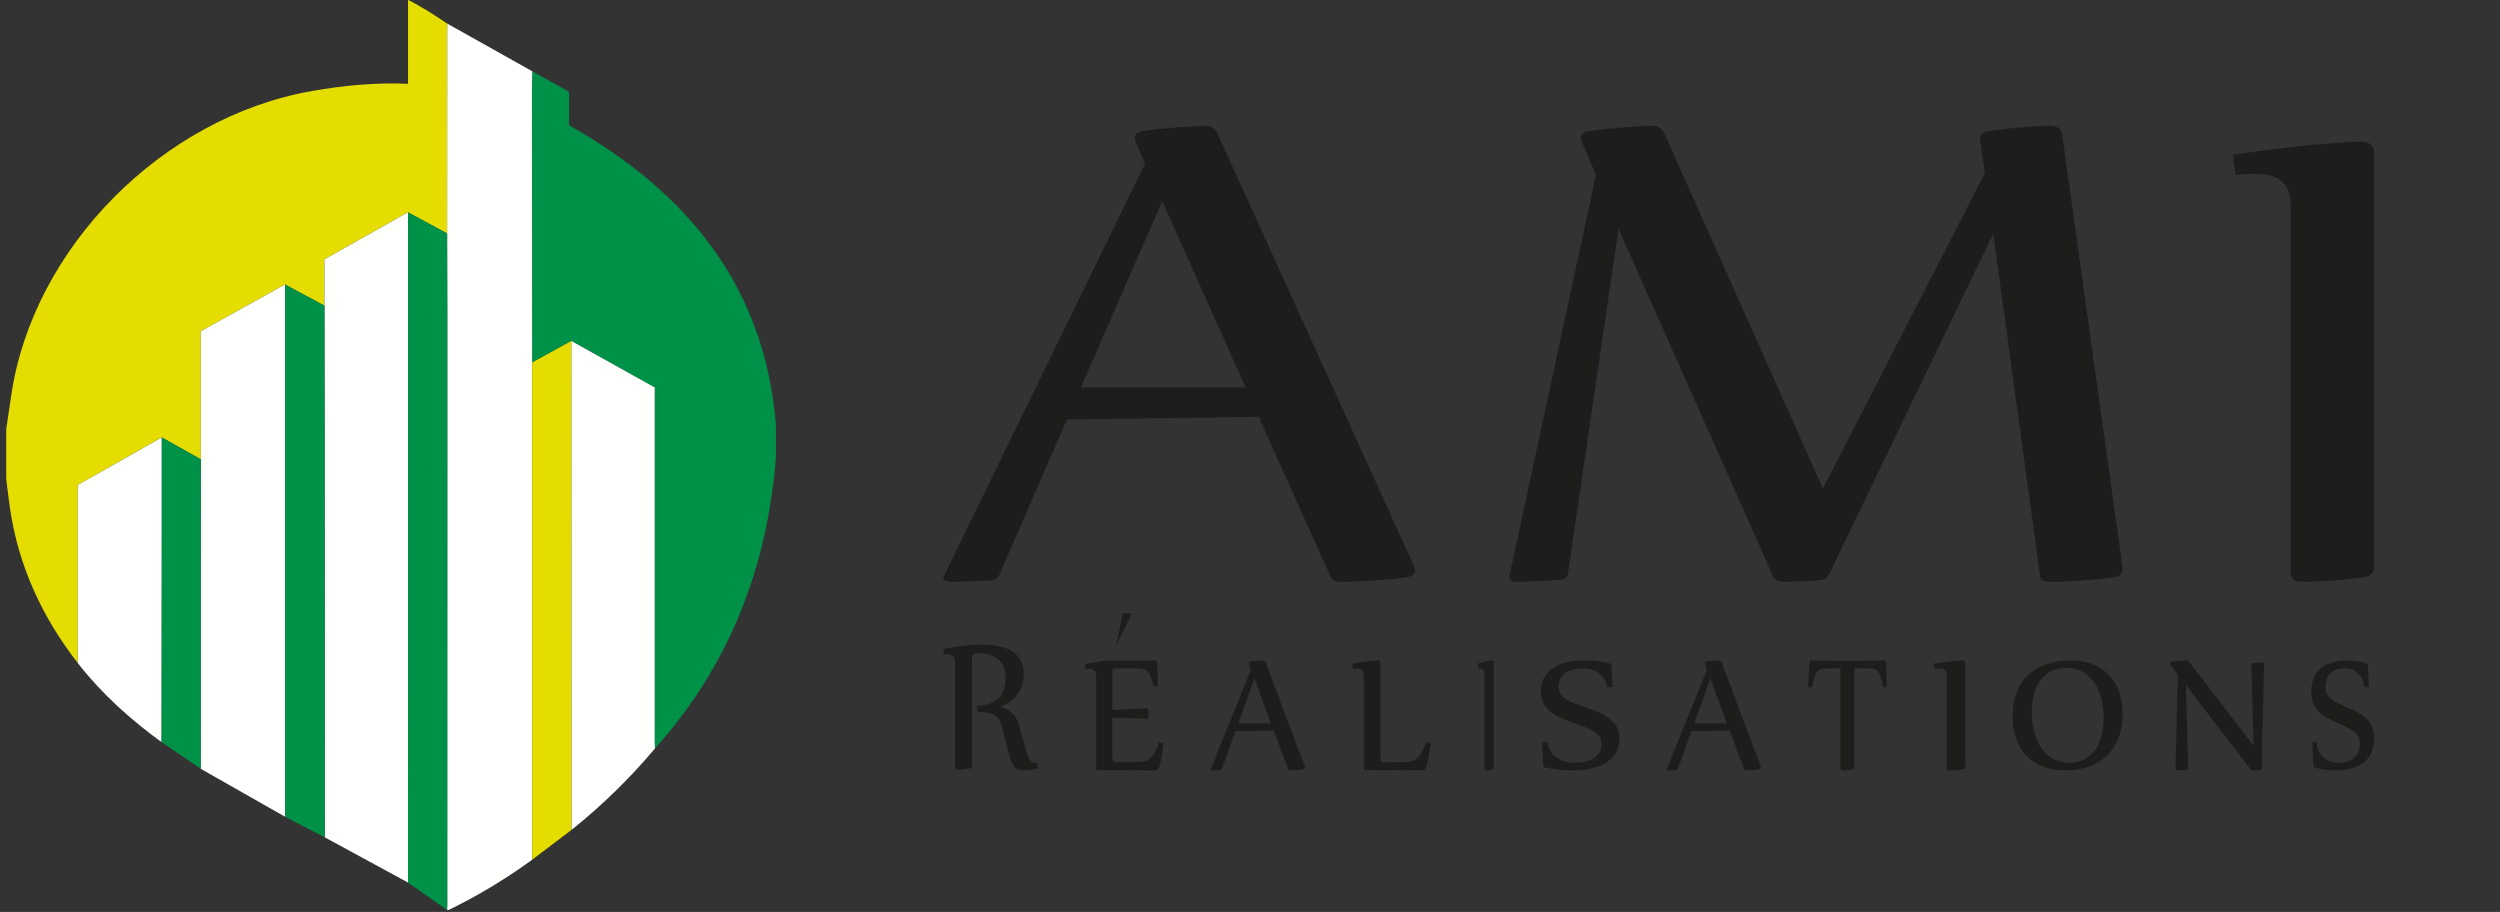 <svg xmlns="http://www.w3.org/2000/svg" width="159" height="58" viewBox="0 0 159 58" fill="none"><rect x="0" y="0" width="159" height="58" fill="#333333" stroke="none"/><path d="M4.949 42.174C2.661 39.228 1.152 35.949 0.623 32.253C0.539 31.659 0.472 31.063 0.396 30.468V27.299C0.5 26.597 0.607 25.895 0.708 25.192C2.061 15.796 10.312 7.449 19.864 5.784C21.877 5.433 23.895 5.239 25.951 5.329V0C25.967 0.002 25.982 0.004 25.998 0.006C26.398 0.233 26.805 0.449 27.196 0.689C27.627 0.953 28.027 1.228 28.451 1.505C28.451 1.505 28.444 1.721 28.444 1.823C28.441 6.165 28.439 10.507 28.437 14.849C27.607 14.4 26.775 13.95 25.944 13.501C24.177 14.496 22.409 15.491 20.632 16.492C20.632 17.43 20.632 18.522 20.632 19.444C19.804 18.976 18.987 18.577 18.128 18.091C18.128 18.026 18.128 18.206 18.128 18.091C16.349 19.078 14.561 20.071 12.772 21.064V29.215C11.954 28.756 11.135 28.295 10.287 27.819C10.287 27.716 10.287 27.967 10.287 27.819C8.511 28.826 6.734 29.832 4.948 30.845C4.948 34.511 4.948 38.519 4.948 42.173" fill="#E5DD00"></path><path d="M49.349 27.031C49.349 27.714 49.349 28.399 49.35 29.082C48.795 36.07 46.401 42.313 41.657 47.602C41.653 47.491 41.641 47.38 41.641 47.269C41.641 40.095 41.641 32.922 41.641 25.748V24.643C39.867 23.653 38.101 22.668 36.336 21.683C35.505 22.141 34.675 22.598 33.845 23.054C33.84 17.332 33.835 11.609 33.832 5.887C33.832 5.435 33.846 4.983 33.853 4.531C34.632 4.968 35.412 5.404 36.191 5.839V7.967C43.743 12.224 48.63 18.22 49.35 27.03" fill="#009149"></path><path d="M33.852 4.532C33.845 4.984 33.831 5.437 33.831 5.888C33.834 11.61 33.839 17.333 33.844 23.055C33.844 33.597 33.844 44.138 33.845 54.68C32.17 55.899 30.4 56.965 28.534 57.873C28.508 57.886 28.468 57.871 28.435 57.87C28.439 57.774 28.445 57.678 28.445 57.582C28.447 45.174 28.448 32.766 28.449 20.358C28.449 18.522 28.442 16.686 28.438 14.85C28.44 10.508 28.442 6.166 28.445 1.824C28.445 1.722 28.452 1.506 28.452 1.506C30.247 2.512 32.058 3.527 33.852 4.533" fill="#FFFFFE"></path><path d="M20.634 19.273V16.493C22.411 15.493 24.178 14.497 25.946 13.502C25.949 13.598 25.956 13.694 25.956 13.791C25.956 23.83 25.957 33.868 25.956 43.906C25.956 47.981 25.951 52.056 25.948 56.13L20.659 53.255C20.656 45.064 20.654 36.873 20.649 28.68C20.647 25.544 20.639 22.408 20.634 19.273Z" fill="#FFFFFE"></path><path d="M12.773 29.216V21.065C14.562 20.072 16.35 19.079 18.129 18.091C18.129 18.091 18.133 18.14 18.133 18.162C18.133 29.423 18.132 40.684 18.131 51.946C16.342 50.929 14.553 49.911 12.765 48.895C12.768 42.335 12.77 35.775 12.773 29.216Z" fill="#FFFFFE"></path><path d="M36.334 21.683C38.1 22.668 39.866 23.654 41.64 24.643V25.748C41.64 32.922 41.64 40.095 41.64 47.269C41.64 47.38 41.65 47.491 41.657 47.602C40.057 49.502 38.288 51.233 36.342 52.787C36.34 42.419 36.337 32.052 36.334 21.684" fill="#FFFFFE"></path><path d="M25.947 56.132C25.95 52.057 25.954 47.982 25.955 43.907C25.956 33.868 25.955 23.83 25.955 13.792C25.955 13.695 25.949 13.599 25.945 13.503C26.775 13.952 27.607 14.402 28.437 14.85C28.441 16.686 28.448 18.522 28.448 20.358C28.448 32.766 28.446 45.174 28.444 57.582C28.444 57.678 28.437 57.774 28.434 57.87L25.946 56.132H25.947Z" fill="#009149"></path><path d="M18.131 51.946C18.131 40.684 18.133 29.423 18.133 18.162L18.13 18.096V18.091C18.989 18.577 19.806 18.977 20.634 19.445C20.639 22.581 20.647 25.546 20.649 28.681C20.654 36.872 20.656 45.064 20.659 53.256C19.817 52.819 18.974 52.383 18.131 51.947" fill="#009149"></path><path d="M4.949 42.174C4.949 38.52 4.949 34.512 4.949 30.846C6.736 29.834 8.512 28.827 10.29 27.82C10.29 29.713 10.29 31.959 10.29 33.852C10.287 38.302 10.283 42.752 10.278 47.202C8.285 45.751 6.465 44.12 4.949 42.174Z" fill="#FFFFFE"></path><path d="M36.334 21.683C36.337 32.051 36.34 42.418 36.342 52.786C35.509 53.417 34.678 54.048 33.845 54.679C33.845 44.137 33.845 33.596 33.844 23.054C34.675 22.597 35.504 22.14 36.334 21.683Z" fill="#E5DD00"></path><path d="M10.278 47.202C10.283 42.752 10.287 38.302 10.289 33.852C10.29 31.959 10.289 30.067 10.289 28.174V27.82C11.136 28.296 11.955 28.756 12.773 29.216C12.77 35.775 12.767 42.335 12.765 48.895L10.278 47.202Z" fill="#009149"></path><path d="M62.134 44.903C62.43 44.881 62.691 44.833 62.92 44.758C63.146 44.683 63.336 44.573 63.489 44.43C63.64 44.287 63.756 44.105 63.835 43.885C63.915 43.664 63.953 43.398 63.953 43.084C63.953 42.824 63.911 42.597 63.828 42.404C63.742 42.21 63.626 42.05 63.475 41.924C63.324 41.799 63.148 41.704 62.943 41.642C62.738 41.581 62.519 41.55 62.285 41.55C62.132 41.55 62.016 41.563 61.938 41.592C61.861 41.62 61.822 41.702 61.822 41.834V48.69C61.822 48.795 61.775 48.857 61.682 48.875C61.617 48.888 61.545 48.899 61.466 48.91C61.386 48.921 61.309 48.93 61.233 48.936C61.158 48.943 61.088 48.947 61.026 48.949C60.962 48.949 60.916 48.954 60.885 48.954C60.792 48.954 60.745 48.899 60.745 48.789V42.16C60.745 41.94 60.703 41.792 60.618 41.719C60.532 41.647 60.422 41.609 60.288 41.609C60.211 41.609 60.128 41.616 60.035 41.629L60 41.266C60.385 41.191 60.784 41.128 61.199 41.077C61.613 41.026 62.035 41 62.467 41C62.653 41 62.846 41.009 63.049 41.026C63.253 41.044 63.454 41.077 63.65 41.125C63.845 41.174 64.033 41.242 64.209 41.328C64.385 41.414 64.54 41.526 64.674 41.664C64.807 41.803 64.912 41.97 64.991 42.166C65.071 42.362 65.109 42.595 65.109 42.864C65.109 43.15 65.071 43.403 64.997 43.62C64.922 43.838 64.819 44.032 64.685 44.199C64.552 44.366 64.397 44.509 64.221 44.63C64.044 44.749 63.853 44.85 63.65 44.934V44.974C63.746 44.996 63.849 45.031 63.961 45.077C64.074 45.123 64.182 45.189 64.288 45.275C64.395 45.361 64.492 45.471 64.583 45.603C64.674 45.735 64.745 45.898 64.8 46.091L65.228 47.605C65.286 47.812 65.338 47.977 65.386 48.1C65.435 48.223 65.485 48.318 65.539 48.382C65.593 48.446 65.655 48.487 65.723 48.507C65.793 48.527 65.878 48.536 65.983 48.536L66 48.879C65.926 48.897 65.847 48.912 65.76 48.93C65.673 48.945 65.588 48.956 65.502 48.967C65.417 48.976 65.342 48.985 65.274 48.989C65.206 48.996 65.156 49 65.121 49C64.999 49 64.889 48.982 64.792 48.949C64.695 48.916 64.61 48.859 64.532 48.778C64.455 48.696 64.387 48.589 64.327 48.454C64.267 48.32 64.213 48.151 64.163 47.948L63.752 46.336C63.694 46.107 63.624 45.922 63.545 45.785C63.464 45.649 63.363 45.544 63.243 45.471C63.121 45.398 62.976 45.35 62.803 45.326C62.631 45.301 62.426 45.284 62.182 45.275L62.13 44.899L62.134 44.903Z" fill="#1D1D1B"></path><path d="M70.739 48.045C70.739 48.142 70.739 48.218 70.746 48.272C70.752 48.326 70.766 48.369 70.789 48.398C70.813 48.427 70.853 48.449 70.91 48.456C70.963 48.463 71.043 48.467 71.144 48.467H71.859C72.154 48.467 72.395 48.459 72.579 48.445C72.763 48.431 72.92 48.384 73.05 48.308C73.181 48.229 73.294 48.106 73.391 47.937C73.488 47.767 73.599 47.526 73.722 47.212L74 47.277C74 47.306 73.993 47.378 73.977 47.493C73.96 47.609 73.94 47.746 73.913 47.901C73.886 48.056 73.856 48.211 73.826 48.373C73.793 48.535 73.759 48.672 73.726 48.794C73.679 48.931 73.589 49 73.455 49C73.321 49 73.154 49 72.967 49C72.779 49 72.569 48.996 72.338 48.993C72.107 48.993 71.859 48.989 71.595 48.986C71.331 48.986 71.053 48.986 70.766 48.986H69.846C69.796 48.986 69.759 48.968 69.743 48.935C69.726 48.903 69.716 48.867 69.716 48.834V43.053C69.716 42.847 69.672 42.714 69.589 42.645C69.505 42.58 69.398 42.544 69.271 42.544C69.194 42.544 69.114 42.551 69.033 42.562L69 42.231C69.077 42.216 69.191 42.195 69.338 42.169C69.485 42.144 69.639 42.123 69.799 42.097C69.96 42.072 70.114 42.054 70.264 42.036C70.415 42.022 70.532 42.011 70.615 42.011H72.632C72.759 42.011 72.89 42.011 73.027 42.011C73.164 42.011 73.314 42.007 73.482 42C73.542 42 73.575 42.029 73.582 42.09C73.585 42.148 73.589 42.22 73.595 42.314C73.602 42.407 73.605 42.505 73.609 42.613C73.612 42.721 73.615 42.833 73.622 42.944C73.625 43.056 73.632 43.161 73.635 43.258C73.639 43.355 73.642 43.438 73.645 43.503C73.645 43.572 73.645 43.615 73.645 43.629L73.368 43.658C73.304 43.373 73.241 43.154 73.177 42.995C73.114 42.84 73.03 42.724 72.93 42.652C72.829 42.58 72.702 42.537 72.552 42.523C72.398 42.508 72.201 42.501 71.957 42.501H70.98C70.916 42.501 70.87 42.501 70.84 42.505C70.809 42.508 70.786 42.519 70.769 42.533C70.756 42.548 70.746 42.573 70.746 42.602C70.746 42.631 70.746 42.674 70.746 42.724V45.161C71.05 45.147 71.328 45.132 71.579 45.118C71.833 45.103 72.053 45.093 72.237 45.082C72.425 45.071 72.575 45.064 72.689 45.057C72.803 45.049 72.873 45.046 72.9 45.046C73.003 45.046 73.053 45.107 73.053 45.226C73.053 45.302 73.05 45.381 73.043 45.46C73.037 45.54 73.027 45.626 73.017 45.72L70.743 45.637V48.038L70.739 48.045Z" fill="#1D1D1B"></path><path d="M78.571 46.509L77.711 48.9C77.698 48.941 77.664 48.965 77.61 48.976C77.543 48.983 77.465 48.99 77.381 48.993C77.297 48.996 77.199 49 77.091 49C77.03 49 77 48.979 77 48.941C77 48.931 77 48.92 77.007 48.914L79.565 42.584L79.447 42.249C79.441 42.218 79.437 42.197 79.437 42.187C79.437 42.128 79.471 42.093 79.545 42.083C79.606 42.073 79.673 42.062 79.754 42.052C79.835 42.041 79.912 42.035 79.987 42.024C80.061 42.017 80.132 42.01 80.192 42.007C80.256 42.004 80.303 42 80.33 42C80.404 42 80.458 42.045 80.492 42.131L82.983 48.751C82.993 48.782 83 48.803 83 48.813C83 48.879 82.963 48.917 82.889 48.927C82.821 48.938 82.747 48.948 82.663 48.959C82.579 48.969 82.498 48.976 82.417 48.983C82.336 48.99 82.262 48.993 82.194 48.993C82.127 48.993 82.08 48.993 82.049 48.993C81.985 48.993 81.945 48.965 81.921 48.907L81.011 46.461L78.571 46.502V46.509ZM78.749 46.018H80.843L79.781 43.157L78.746 46.018H78.749Z" fill="#1D1D1B"></path><path d="M87.794 48.068C87.794 48.163 87.794 48.238 87.801 48.291C87.808 48.344 87.822 48.387 87.846 48.415C87.87 48.444 87.912 48.465 87.97 48.472C88.029 48.479 88.108 48.483 88.212 48.483H88.778C89.081 48.483 89.333 48.475 89.523 48.458C89.716 48.444 89.879 48.394 90.013 48.309C90.148 48.224 90.265 48.1 90.368 47.93C90.472 47.76 90.586 47.522 90.714 47.214L91 47.278C91 47.306 90.99 47.377 90.972 47.497C90.952 47.614 90.931 47.752 90.9 47.905C90.872 48.057 90.841 48.217 90.807 48.38C90.772 48.543 90.738 48.681 90.703 48.798C90.655 48.933 90.562 49 90.424 49C90.137 48.996 89.782 48.993 89.358 48.989C88.933 48.986 88.419 48.982 87.822 48.982H86.873C86.821 48.982 86.783 48.965 86.766 48.933C86.749 48.901 86.738 48.865 86.738 48.833V43.056C86.738 42.946 86.728 42.858 86.707 42.787C86.687 42.719 86.656 42.663 86.618 42.624C86.576 42.585 86.528 42.556 86.473 42.542C86.418 42.528 86.355 42.517 86.286 42.517C86.204 42.517 86.117 42.525 86.034 42.535L86 42.209C86.207 42.17 86.4 42.135 86.587 42.11C86.773 42.081 86.935 42.06 87.077 42.046C87.218 42.032 87.339 42.018 87.436 42.011C87.532 42.004 87.591 42 87.618 42C87.739 42 87.801 42.064 87.801 42.188V48.068H87.794Z" fill="#1D1D1B"></path><path d="M94 42.207C94.115 42.169 94.222 42.133 94.325 42.109C94.428 42.081 94.518 42.06 94.599 42.046C94.677 42.032 94.744 42.018 94.797 42.011C94.851 42.004 94.883 42 94.899 42C94.966 42 95 42.063 95 42.19V48.768C95 48.863 94.975 48.916 94.924 48.933C94.887 48.944 94.849 48.954 94.805 48.965C94.761 48.975 94.719 48.982 94.679 48.989C94.637 48.996 94.6 49 94.564 49C94.53 49 94.503 49 94.488 49C94.436 49 94.411 48.951 94.411 48.852V43.047C94.411 42.938 94.405 42.85 94.394 42.78C94.382 42.713 94.365 42.657 94.344 42.618C94.321 42.58 94.294 42.552 94.264 42.538C94.233 42.524 94.199 42.513 94.161 42.513C94.115 42.513 94.067 42.52 94.021 42.531L94.002 42.207H94Z" fill="#1D1D1B"></path><path d="M102.232 43.726C102.19 43.515 102.121 43.332 102.025 43.181C101.93 43.029 101.815 42.904 101.674 42.804C101.532 42.704 101.375 42.632 101.2 42.583C101.024 42.535 100.836 42.511 100.634 42.511C100.431 42.511 100.244 42.532 100.064 42.576C99.885 42.621 99.724 42.69 99.583 42.787C99.445 42.884 99.334 43.004 99.25 43.156C99.166 43.305 99.128 43.484 99.128 43.691C99.128 43.878 99.177 44.033 99.273 44.168C99.368 44.299 99.499 44.416 99.663 44.513C99.827 44.609 100.011 44.699 100.225 44.775C100.435 44.851 100.657 44.927 100.882 45.006C101.135 45.096 101.391 45.189 101.643 45.293C101.895 45.397 102.125 45.517 102.323 45.666C102.522 45.811 102.687 45.987 102.813 46.194C102.939 46.401 103 46.656 103 46.96C103 47.226 102.958 47.461 102.878 47.661C102.797 47.864 102.683 48.04 102.537 48.192C102.392 48.344 102.22 48.472 102.029 48.575C101.834 48.679 101.624 48.762 101.402 48.824C101.177 48.886 100.943 48.934 100.703 48.959C100.458 48.986 100.221 49 99.984 49C99.701 49 99.418 48.986 99.139 48.955C98.856 48.924 98.577 48.879 98.298 48.824C98.26 48.817 98.229 48.8 98.206 48.776C98.183 48.752 98.168 48.724 98.164 48.696C98.157 48.617 98.145 48.496 98.138 48.344C98.13 48.189 98.122 48.03 98.115 47.868C98.107 47.706 98.103 47.561 98.099 47.429C98.096 47.298 98.092 47.222 98.092 47.198L98.409 47.171C98.44 47.402 98.505 47.602 98.608 47.771C98.711 47.94 98.841 48.078 99.001 48.189C99.158 48.299 99.342 48.379 99.544 48.431C99.751 48.482 99.969 48.506 100.206 48.506C100.416 48.506 100.622 48.486 100.821 48.441C101.02 48.396 101.196 48.327 101.349 48.227C101.502 48.13 101.628 48.002 101.719 47.851C101.811 47.699 101.861 47.512 101.861 47.291C101.861 47.112 101.811 46.957 101.716 46.829C101.616 46.701 101.486 46.591 101.326 46.491C101.161 46.394 100.978 46.304 100.768 46.228C100.557 46.152 100.343 46.073 100.118 45.994C99.865 45.9 99.609 45.804 99.357 45.697C99.105 45.59 98.875 45.462 98.677 45.314C98.474 45.165 98.314 44.982 98.187 44.768C98.061 44.554 98 44.292 98 43.981C98 43.605 98.08 43.291 98.245 43.035C98.409 42.783 98.619 42.58 98.887 42.425C99.151 42.269 99.449 42.162 99.785 42.097C100.122 42.031 100.466 42 100.813 42C101.047 42 101.299 42.017 101.574 42.048C101.849 42.083 102.106 42.124 102.346 42.179C102.385 42.186 102.415 42.204 102.438 42.228C102.461 42.252 102.476 42.28 102.48 42.307C102.488 42.387 102.495 42.501 102.507 42.645C102.515 42.79 102.522 42.935 102.534 43.084C102.541 43.232 102.549 43.363 102.553 43.484C102.557 43.605 102.56 43.674 102.56 43.698L102.239 43.726H102.232Z" fill="#1D1D1B"></path><path d="M107.571 46.509L106.711 48.9C106.698 48.941 106.664 48.965 106.61 48.976C106.543 48.983 106.465 48.99 106.381 48.993C106.297 48.996 106.199 49 106.091 49C106.03 49 106 48.979 106 48.941C106 48.931 106 48.92 106.007 48.914L108.565 42.584L108.447 42.249C108.44 42.218 108.437 42.197 108.437 42.187C108.437 42.128 108.471 42.093 108.545 42.083C108.606 42.073 108.673 42.062 108.754 42.052C108.835 42.041 108.909 42.035 108.987 42.024C109.061 42.017 109.128 42.01 109.192 42.007C109.256 42.004 109.303 42 109.33 42C109.404 42 109.458 42.045 109.492 42.131L111.983 48.751C111.993 48.782 112 48.803 112 48.813C112 48.879 111.963 48.917 111.889 48.927C111.821 48.938 111.747 48.948 111.663 48.959C111.579 48.969 111.498 48.976 111.417 48.983C111.336 48.99 111.262 48.993 111.194 48.993C111.127 48.993 111.08 48.993 111.049 48.993C110.985 48.993 110.942 48.965 110.921 48.907L110.011 46.461L107.571 46.502V46.509ZM107.749 46.018H109.843L108.781 43.157L107.746 46.018H107.749Z" fill="#1D1D1B"></path><path d="M116.475 42.503C116.269 42.503 116.099 42.51 115.964 42.525C115.83 42.539 115.718 42.585 115.629 42.66C115.54 42.739 115.465 42.86 115.408 43.028C115.35 43.196 115.293 43.428 115.238 43.731L115 43.703C115 43.703 115 43.642 115 43.571C115 43.499 115.006 43.414 115.009 43.314C115.014 43.214 115.017 43.107 115.023 42.985C115.029 42.867 115.034 42.75 115.04 42.635C115.046 42.521 115.052 42.418 115.06 42.318C115.066 42.221 115.072 42.143 115.08 42.089C115.083 42.029 115.112 42 115.166 42C115.454 42.007 115.732 42.014 115.993 42.018C116.257 42.021 116.498 42.025 116.722 42.025H118.307C118.528 42.025 118.772 42.025 119.038 42.018C119.305 42.018 119.581 42.007 119.871 42C119.914 42 119.94 42.029 119.945 42.089C119.951 42.143 119.957 42.221 119.963 42.318C119.968 42.414 119.971 42.521 119.977 42.635C119.983 42.75 119.986 42.864 119.989 42.985C119.991 43.103 119.994 43.214 119.994 43.314C119.994 43.414 119.997 43.499 120 43.571C120 43.642 120 43.685 120 43.703L119.762 43.731C119.707 43.428 119.653 43.196 119.598 43.028C119.544 42.86 119.472 42.739 119.386 42.66C119.3 42.582 119.191 42.539 119.059 42.525C118.927 42.51 118.757 42.503 118.548 42.503H117.939V48.764C117.939 48.861 117.902 48.914 117.824 48.932C117.77 48.943 117.71 48.954 117.646 48.964C117.58 48.975 117.517 48.982 117.457 48.989C117.397 48.996 117.336 49 117.285 49C117.233 49 117.193 49 117.167 49C117.092 49 117.052 48.95 117.052 48.85V42.5H116.467L116.475 42.503Z" fill="#1D1D1B"></path><path d="M123.004 42.207C123.233 42.169 123.447 42.133 123.654 42.109C123.86 42.081 124.04 42.06 124.197 42.046C124.358 42.032 124.488 42.018 124.595 42.011C124.702 42.004 124.767 42 124.797 42C124.931 42 125 42.063 125 42.19V48.768C125 48.863 124.95 48.916 124.847 48.933C124.774 48.944 124.698 48.954 124.61 48.965C124.522 48.975 124.438 48.982 124.358 48.989C124.273 48.996 124.197 49 124.128 49C124.059 49 124.006 49 123.971 49C123.872 49 123.818 48.951 123.818 48.852V43.047C123.818 42.938 123.807 42.85 123.784 42.78C123.761 42.713 123.727 42.657 123.685 42.618C123.639 42.58 123.585 42.552 123.524 42.538C123.463 42.524 123.394 42.513 123.317 42.513C123.226 42.513 123.13 42.52 123.038 42.531L123 42.207H123.004Z" fill="#1D1D1B"></path><path d="M131.685 42C132.189 42 132.647 42.076 133.055 42.231C133.463 42.382 133.811 42.606 134.098 42.895C134.386 43.184 134.61 43.538 134.766 43.962C134.922 44.382 135 44.86 135 45.393C135 45.975 134.911 46.491 134.737 46.938C134.563 47.386 134.315 47.761 133.992 48.067C133.672 48.37 133.282 48.604 132.831 48.763C132.377 48.921 131.873 49 131.315 49C130.808 49 130.35 48.921 129.942 48.763C129.53 48.604 129.182 48.377 128.895 48.081C128.607 47.785 128.383 47.427 128.231 47.001C128.075 46.574 128 46.095 128 45.559C128 44.98 128.089 44.468 128.263 44.024C128.437 43.58 128.685 43.208 129.008 42.909C129.331 42.609 129.718 42.385 130.169 42.231C130.623 42.076 131.127 42 131.685 42ZM131.39 42.482C131.007 42.482 130.676 42.557 130.4 42.712C130.126 42.864 129.899 43.07 129.725 43.325C129.551 43.58 129.423 43.876 129.342 44.209C129.26 44.543 129.218 44.887 129.218 45.249C129.218 45.651 129.26 46.047 129.349 46.436C129.438 46.825 129.576 47.176 129.768 47.482C129.959 47.789 130.208 48.036 130.517 48.226C130.822 48.415 131.191 48.511 131.621 48.511C132.004 48.511 132.334 48.432 132.611 48.274C132.884 48.115 133.112 47.906 133.285 47.641C133.459 47.379 133.587 47.08 133.672 46.739C133.754 46.398 133.797 46.051 133.797 45.689C133.797 45.287 133.754 44.894 133.665 44.509C133.577 44.123 133.438 43.783 133.246 43.48C133.055 43.18 132.806 42.936 132.501 42.754C132.196 42.571 131.827 42.478 131.394 42.478" fill="#1D1D1B"></path><path d="M139.083 42.004C139.125 42.004 139.161 42.017 139.182 42.041C139.207 42.066 139.232 42.1 139.264 42.138L143.329 47.432L143.183 42.253C143.183 42.208 143.215 42.18 143.279 42.176C143.35 42.166 143.443 42.156 143.563 42.142C143.68 42.132 143.794 42.125 143.904 42.125C143.968 42.125 144 42.152 144 42.211L143.858 47.841V48.896C143.858 48.941 143.826 48.969 143.766 48.972C143.695 48.979 143.617 48.986 143.528 48.99C143.439 48.99 143.35 48.996 143.262 48.996C143.226 48.996 143.198 48.99 143.18 48.976C143.162 48.962 143.141 48.941 143.123 48.91L139.026 43.574L139.172 48.886C139.172 48.931 139.14 48.959 139.079 48.962C139.008 48.972 138.912 48.983 138.788 48.99C138.664 48.996 138.554 49 138.454 49C138.391 49 138.359 48.972 138.359 48.913L138.508 42.896L138.025 42.249C138.025 42.249 138 42.211 138 42.187C138 42.138 138.035 42.1 138.107 42.083C138.17 42.073 138.249 42.062 138.348 42.052C138.447 42.041 138.547 42.035 138.646 42.024C138.746 42.017 138.838 42.01 138.92 42.007C139.001 42.004 139.058 42 139.09 42" fill="#1D1D1B"></path><path d="M150.386 43.718C150.352 43.506 150.298 43.325 150.219 43.175C150.144 43.021 150.05 42.898 149.938 42.796C149.826 42.697 149.699 42.621 149.56 42.574C149.421 42.526 149.269 42.502 149.106 42.502C148.943 42.502 148.794 42.526 148.649 42.567C148.504 42.611 148.374 42.679 148.265 42.779C148.153 42.874 148.065 42.997 147.998 43.147C147.932 43.298 147.899 43.475 147.899 43.683C147.899 43.868 147.938 44.028 148.017 44.158C148.095 44.291 148.198 44.407 148.328 44.503C148.458 44.602 148.61 44.687 148.779 44.766C148.949 44.841 149.124 44.919 149.306 44.998C149.508 45.087 149.711 45.182 149.914 45.285C150.116 45.387 150.298 45.51 150.458 45.657C150.619 45.804 150.749 45.981 150.849 46.186C150.949 46.395 151 46.651 151 46.955C151 47.221 150.967 47.453 150.9 47.658C150.834 47.863 150.743 48.041 150.628 48.191C150.51 48.341 150.374 48.471 150.219 48.573C150.062 48.676 149.896 48.761 149.717 48.822C149.539 48.887 149.351 48.932 149.157 48.959C148.964 48.986 148.77 49 148.582 49C148.356 49 148.129 48.983 147.905 48.956C147.681 48.925 147.457 48.88 147.233 48.822C147.203 48.816 147.179 48.798 147.16 48.775C147.142 48.751 147.13 48.723 147.127 48.696C147.121 48.614 147.115 48.498 147.106 48.341C147.1 48.184 147.094 48.027 147.088 47.866C147.082 47.706 147.079 47.559 147.076 47.429C147.073 47.3 147.07 47.221 147.07 47.2L147.324 47.173C147.348 47.402 147.399 47.603 147.484 47.774C147.566 47.945 147.672 48.081 147.799 48.191C147.926 48.3 148.071 48.382 148.234 48.433C148.398 48.484 148.576 48.512 148.764 48.512C148.933 48.512 149.097 48.491 149.257 48.447C149.418 48.402 149.557 48.331 149.681 48.235C149.805 48.136 149.905 48.01 149.977 47.856C150.05 47.702 150.089 47.515 150.089 47.296C150.089 47.115 150.05 46.962 149.971 46.835C149.893 46.709 149.79 46.596 149.66 46.497C149.529 46.398 149.381 46.313 149.212 46.234C149.045 46.156 148.87 46.077 148.691 45.998C148.489 45.906 148.286 45.807 148.083 45.702C147.88 45.596 147.699 45.469 147.539 45.319C147.378 45.169 147.248 44.988 147.148 44.773C147.048 44.558 147 44.298 147 43.984C147 43.608 147.064 43.291 147.194 43.038C147.324 42.785 147.496 42.581 147.708 42.427C147.92 42.273 148.159 42.164 148.428 42.099C148.697 42.034 148.973 42 149.254 42C149.439 42 149.644 42.017 149.862 42.048C150.083 42.082 150.289 42.123 150.483 42.178C150.513 42.184 150.537 42.202 150.555 42.225C150.573 42.249 150.585 42.277 150.588 42.304C150.595 42.386 150.601 42.498 150.61 42.642C150.616 42.785 150.625 42.932 150.631 43.079C150.637 43.226 150.643 43.359 150.646 43.478C150.649 43.598 150.652 43.67 150.652 43.69L150.395 43.718H150.386Z" fill="#1D1D1B"></path><path d="M71 41C71.233 39.867 71.317 39.449 71.41 39H72C71.751 39.498 71.529 39.943 71 41Z" fill="#1D1D1B"></path><path d="M67.854 26.678L63.549 36.59C63.476 36.765 63.309 36.87 63.047 36.901C62.711 36.933 62.33 36.956 61.901 36.971C61.472 36.987 60.989 36.997 60.448 36.997C60.15 36.997 60 36.917 60 36.758C60 36.711 60.01 36.673 60.029 36.641L72.824 10.412L72.235 9.027C72.197 8.899 72.18 8.814 72.18 8.763C72.18 8.524 72.356 8.381 72.712 8.334C73.009 8.286 73.358 8.242 73.758 8.203C74.158 8.165 74.546 8.127 74.917 8.095C75.288 8.064 75.634 8.041 75.951 8.025C76.267 8.01 76.498 8 76.648 8C77.019 8 77.291 8.184 77.458 8.55L89.917 35.974C89.971 36.101 90 36.186 90 36.237C90 36.507 89.814 36.666 89.44 36.714C89.104 36.762 88.726 36.806 88.31 36.844C87.891 36.882 87.481 36.914 87.081 36.94C86.681 36.965 86.313 36.978 85.977 36.987C85.641 36.997 85.401 37 85.251 37C84.934 37 84.719 36.879 84.607 36.641L80.053 26.512L67.844 26.681L67.854 26.678ZM68.746 24.647H79.225L73.915 12.799L68.746 24.647Z" fill="#1D1D1B"></path><path d="M126.772 14.854L116.299 36.59C116.225 36.765 116.058 36.87 115.794 36.901C115.457 36.933 115.077 36.956 114.659 36.971C114.238 36.987 113.81 36.997 113.382 36.997C113.083 36.997 112.877 36.876 112.764 36.638L102.938 14.568L99.709 36.565C99.67 36.755 99.503 36.86 99.204 36.876C98.866 36.908 98.448 36.936 97.952 36.959C97.457 36.981 96.936 36.994 96.396 36.994C96.132 36.994 96 36.905 96 36.73C96 36.619 96.01 36.539 96.029 36.492L101.503 11.127L100.606 9.026C100.567 8.931 100.551 8.852 100.551 8.788C100.551 8.534 100.738 8.381 101.114 8.334C101.413 8.286 101.764 8.242 102.166 8.203C102.568 8.165 102.96 8.127 103.343 8.095C103.726 8.064 104.077 8.041 104.395 8.025C104.713 8.01 104.948 8 105.096 8C105.302 8 105.463 8.048 105.576 8.143C105.688 8.238 105.791 8.372 105.884 8.547L115.936 31.07L126.238 11.009L125.958 9.026C125.939 9.011 125.929 8.947 125.929 8.836C125.929 8.566 126.106 8.397 126.463 8.334C126.763 8.286 127.11 8.242 127.502 8.203C127.895 8.165 128.281 8.127 128.654 8.095C129.027 8.064 129.368 8.041 129.677 8.025C129.985 8.01 130.214 8 130.365 8C130.835 8 131.095 8.184 131.153 8.55L134.971 35.923C134.99 35.986 135 36.037 135 36.078V36.187C135 36.488 134.823 36.663 134.466 36.714C134.148 36.762 133.781 36.806 133.369 36.844C132.958 36.882 132.555 36.914 132.163 36.94C131.771 36.965 131.41 36.978 131.082 36.987C130.754 36.997 130.516 37 130.365 37C130.198 37 130.056 36.971 129.944 36.917C129.831 36.86 129.767 36.768 129.747 36.644L126.772 14.861V14.854Z" fill="#1D1D1B"></path><path d="M142 9.846C143.028 9.69 144.006 9.555 144.929 9.446C145.852 9.337 146.673 9.25 147.387 9.187C148.1 9.125 148.696 9.078 149.174 9.047C149.648 9.016 149.953 9 150.087 9C150.696 9 151 9.25 151 9.749V36.061C151 36.435 150.771 36.654 150.313 36.719C149.989 36.766 149.632 36.81 149.243 36.847C148.853 36.885 148.47 36.916 148.1 36.941C147.727 36.966 147.387 36.978 147.073 36.987C146.759 36.997 146.526 37 146.372 37C145.914 37 145.688 36.803 145.688 36.413V13.197C145.688 12.76 145.636 12.404 145.531 12.13C145.427 11.858 145.273 11.643 145.073 11.484C144.87 11.328 144.635 11.218 144.36 11.156C144.085 11.094 143.774 11.062 143.43 11.062C143.011 11.062 142.589 11.087 142.173 11.131L142 9.842V9.846Z" fill="#1D1D1B"></path></svg>